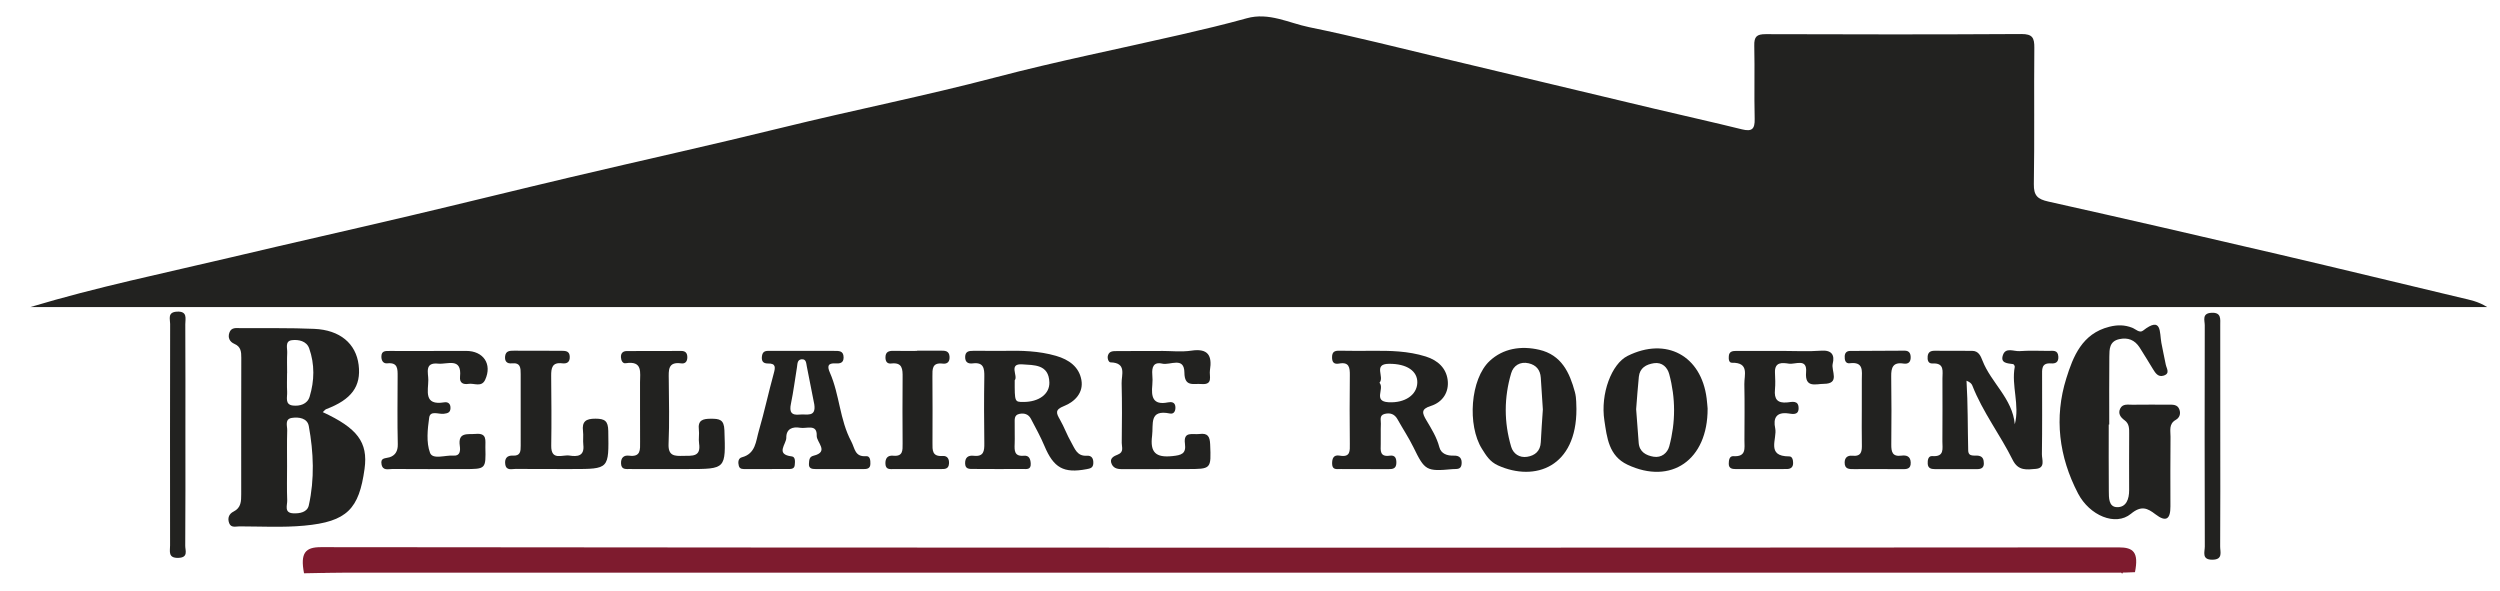 <?xml version="1.0" encoding="utf-8"?>
<!-- Generator: Adobe Illustrator 16.0.0, SVG Export Plug-In . SVG Version: 6.00 Build 0)  -->
<!DOCTYPE svg PUBLIC "-//W3C//DTD SVG 1.1//EN" "http://www.w3.org/Graphics/SVG/1.1/DTD/svg11.dtd">
<svg version="1.1" id="Layer_1" xmlns="http://www.w3.org/2000/svg" xmlns:xlink="http://www.w3.org/1999/xlink" x="0px" y="0px"
	 width="440px" height="104px" viewBox="0 0 440 104" enable-background="new 0 0 440 104" xml:space="preserve">
<g>
	<path fill-rule="evenodd" clip-rule="evenodd" fill="#222220" d="M5.337,54.044c11.675-3.519,23.642-5.981,35.521-8.795
		c10.375-2.458,20.778-4.792,31.155-7.24c9.498-2.24,18.969-4.592,28.467-6.833c12.417-2.931,24.876-5.685,37.264-8.732
		c12.469-3.068,25.067-5.562,37.495-8.833c10.78-2.838,21.733-5.012,32.601-7.518c3.874-0.893,7.748-1.807,11.577-2.875
		c3.926-1.095,7.394,0.83,10.999,1.567c7.991,1.633,15.903,3.657,23.843,5.545c12.307,2.927,24.608,5.88,36.916,8.807
		c5.134,1.221,10.289,2.359,15.412,3.628c1.759,0.435,2.28-0.049,2.235-1.843c-0.105-4.297,0.026-8.601-0.07-12.899
		c-0.035-1.557,0.421-2.016,2.004-2.01c15,0.055,30.001,0.065,45.002-0.022c1.95-0.011,2.302,0.662,2.284,2.416
		c-0.08,8,0.048,16.001-0.085,24c-0.034,2.041,0.672,2.65,2.551,3.07c13.523,3.019,27.024,6.132,40.517,9.283
		c10.759,2.514,21.494,5.129,32.243,7.685c1.427,0.34,2.876,0.59,4.474,1.602C293.369,54.044,149.353,54.044,5.337,54.044z"/>
	<path fill-rule="evenodd" clip-rule="evenodd" fill="#7E1B2E" d="M53.509,100.897c-0.692-3.599,0.241-4.598,2.971-4.597
		c105.474,0.11,210.946,0.12,316.42,0.039c2.587-0.003,3.548,0.863,2.856,4.364c-0.999,0.032-1.998,0.09-2.996,0.09
		c-103.921,0-207.841-0.006-311.761-0.006C58.502,100.788,56.006,100.859,53.509,100.897z"/>
	<path fill-rule="evenodd" clip-rule="evenodd" fill="#222220" d="M56.806,72.535c6.043,2.803,8.009,5.263,7.356,9.982
		c-0.972,7.035-3.038,9.301-10.633,10c-3.768,0.347-7.589,0.132-11.387,0.126c-0.633-0.001-1.483,0.313-1.813-0.582
		c-0.316-0.858-0.046-1.616,0.782-2.026c1.337-0.662,1.343-1.844,1.342-3.068c-0.004-7.996-0.011-15.992,0.014-23.988
		c0.003-1.058-0.058-1.959-1.207-2.453c-0.828-0.356-1.196-1.074-0.893-1.965c0.347-1.016,1.268-0.805,2.037-0.802
		c4.297,0.018,8.599-0.063,12.889,0.122c4.557,0.196,7.355,2.59,7.826,6.336c0.475,3.771-1.249,6.115-5.721,7.8
		C57.23,72.08,57.107,72.266,56.806,72.535z M50.524,82.058c0,2-0.055,4.002,0.025,5.998c0.035,0.857-0.602,2.206,1.059,2.289
		c1.134,0.057,2.47-0.183,2.739-1.39c1.034-4.637,0.851-9.333,0.001-13.972c-0.254-1.387-1.74-1.618-2.962-1.435
		c-1.327,0.201-0.811,1.412-0.836,2.21C50.483,77.856,50.528,79.958,50.524,82.058z M50.534,65.679c-0.004,0-0.008,0-0.012,0
		c0,1.097-0.048,2.197,0.015,3.29c0.052,0.912-0.449,2.241,1.013,2.406c1.201,0.135,2.539-0.227,2.941-1.548
		c0.859-2.819,0.914-5.723-0.077-8.519c-0.458-1.29-1.864-1.58-3.038-1.436c-1.266,0.156-0.787,1.397-0.828,2.217
		C50.489,63.283,50.534,64.482,50.534,65.679z"/>
	<path fill-rule="evenodd" clip-rule="evenodd" fill="#222220" d="M371.138,74.714c0,3.894-0.022,7.787,0.014,11.681
		c0.011,1.174-0.05,2.823,1.434,2.865c1.651,0.048,2.151-1.444,2.143-3.005c-0.02-3.294-0.005-6.589,0.006-9.884
		c0.003-0.905,0.046-1.797-0.827-2.419c-0.696-0.496-1.176-1.181-0.751-2.043c0.438-0.887,1.354-0.671,2.133-0.677
		c2.097-0.015,4.193-0.026,6.29-0.012c0.784,0.006,1.681-0.092,2.006,0.891c0.244,0.736,0.022,1.403-0.674,1.801
		c-1.235,0.707-0.895,1.891-0.902,2.939c-0.03,4.094-0.036,8.188-0.017,12.28c0.01,2.216-0.741,2.838-2.635,1.384
		c-1.407-1.08-2.479-1.604-4.313-0.087c-2.713,2.245-7.285,0.307-9.309-3.575c-3.373-6.468-4.229-13.352-2.068-20.258
		c1.195-3.823,2.758-7.877,7.568-9.084c1.458-0.366,2.693-0.342,4.014,0.165c0.631,0.242,1.303,0.998,1.922,0.514
		c3.351-2.619,2.885,0.319,3.226,2.143c0.238,1.274,0.518,2.541,0.771,3.813c0.141,0.712,0.836,1.598-0.392,1.97
		c-0.959,0.292-1.429-0.465-1.856-1.155c-0.787-1.267-1.54-2.556-2.351-3.808c-0.849-1.311-2.046-1.809-3.602-1.459
		c-1.714,0.385-1.712,1.76-1.726,3.042c-0.042,3.992-0.016,7.985-0.016,11.979C371.197,74.714,371.167,74.714,371.138,74.714z"/>
	<path fill-rule="evenodd" clip-rule="evenodd" fill="#222220" d="M354.605,74.678c0.891-3.443-0.632-6.773-0.009-10.113
		c0.027-0.145-0.16-0.462-0.281-0.48c-0.979-0.147-2.307-0.13-1.796-1.607c0.485-1.403,1.92-0.609,2.918-0.682
		c1.689-0.122,3.394-0.054,5.092-0.04c0.761,0.006,1.679-0.233,1.74,1.027c0.046,0.953-0.47,1.237-1.291,1.177
		c-1.741-0.131-1.569,1.088-1.57,2.192c0,4.595,0.035,9.189-0.033,13.782c-0.014,0.939,0.675,2.441-1.085,2.589
		c-1.529,0.128-3.07,0.409-4.053-1.568c-2.207-4.445-5.281-8.429-7.104-13.095c-0.13-0.334-0.405-0.61-1.027-0.855
		c0.253,4.128,0.197,8.203,0.298,12.276c0.03,1.229,1.155,0.789,1.857,0.934c0.75,0.153,0.878,0.684,0.896,1.32
		c0.023,0.804-0.49,1.027-1.146,1.03c-2.497,0.011-4.993-0.01-7.49-0.003c-0.669,0.001-1.192-0.162-1.241-0.935
		c-0.04-0.628,0.082-1.411,0.8-1.357c2.184,0.164,1.778-1.313,1.781-2.566c0.01-3.695,0.033-7.391,0.009-11.086
		c-0.009-1.217,0.429-2.774-1.754-2.648c-0.776,0.044-0.915-0.628-0.847-1.275c0.077-0.735,0.543-0.97,1.241-0.963
		c2.197,0.021,4.394,0.004,6.591,0.017c1.127,0.006,1.501,0.901,1.818,1.723C350.431,67.373,354.189,70.119,354.605,74.678z"/>
	<path fill-rule="evenodd" clip-rule="evenodd" fill="#222220" d="M176.681,61.749c3.096-0.069,6.159,0.007,9.185,0.882
		c2.295,0.663,4.052,1.948,4.461,4.251c0.397,2.236-1.164,3.836-3.075,4.588c-1.633,0.644-1.349,1.26-0.697,2.39
		c0.739,1.285,1.237,2.71,1.981,3.991c0.617,1.062,1.003,2.474,2.729,2.354c0.874-0.061,1.202,0.493,1.158,1.354
		c-0.041,0.809-0.559,0.898-1.189,1.017c-4.046,0.764-5.787-0.227-7.411-4.089c-0.69-1.642-1.56-3.21-2.39-4.79
		c-0.428-0.813-1.194-1.034-2.046-0.845c-0.943,0.209-0.788,1.024-0.801,1.69c-0.025,1.197,0.043,2.397-0.006,3.594
		c-0.049,1.195-0.058,2.229,1.635,2.075c0.879-0.079,1.14,0.522,1.194,1.349c0.076,1.185-0.773,0.978-1.401,0.983
		c-2.895,0.026-5.79,0.005-8.685-0.006c-0.698-0.003-1.445,0.071-1.462-0.989c-0.018-1.067,0.575-1.438,1.515-1.331
		c1.777,0.201,1.884-0.853,1.865-2.215c-0.053-3.893-0.067-7.787,0-11.68c0.026-1.499-0.123-2.604-2.029-2.365
		c-0.806,0.101-1.359-0.182-1.344-1.132c0.016-0.986,0.665-1.081,1.422-1.078C173.087,61.753,174.884,61.749,176.681,61.749z
		 M178.59,66.924c-0.008,3.817-0.008,3.817,1.494,3.822c2.754,0.011,4.66-1.387,4.605-3.438c-0.086-3.23-2.743-3.028-4.748-3.181
		C177.401,63.936,179.245,66.207,178.59,66.924z"/>
	<path fill-rule="evenodd" clip-rule="evenodd" fill="#222220" d="M241.452,61.743c3.198-0.028,6.356,0.023,9.483,1.002
		c2.176,0.682,3.577,2.074,3.85,4.095c0.281,2.092-0.798,3.929-2.986,4.618c-1.715,0.542-1.527,1.218-0.74,2.538
		c0.883,1.482,1.813,2.973,2.267,4.711c0.304,1.167,1.386,1.528,2.561,1.486c1.026-0.037,1.451,0.502,1.355,1.489
		c-0.102,1.044-0.929,0.823-1.582,0.885c-4.645,0.432-4.893,0.25-6.888-3.834c-0.828-1.695-1.887-3.278-2.805-4.932
		c-0.521-0.939-1.299-1.193-2.267-0.951c-0.991,0.248-0.638,1.105-0.667,1.732c-0.055,1.197,0.008,2.398-0.025,3.598
		c-0.031,1.14-0.174,2.278,1.598,2.019c0.931-0.136,1.177,0.457,1.153,1.298c-0.028,0.991-0.633,1.079-1.408,1.073
		c-2.798-0.02-5.597-0.005-8.395-0.019c-0.66-0.004-1.474,0.211-1.502-0.901c-0.024-0.934,0.239-1.657,1.327-1.458
		c1.922,0.35,1.799-0.854,1.789-2.122c-0.033-3.997-0.055-7.995,0.001-11.992c0.02-1.386-0.113-2.415-1.884-2.089
		c-0.902,0.165-1.253-0.218-1.245-1.129c0.008-0.948,0.461-1.154,1.313-1.132C237.653,61.777,239.552,61.743,241.452,61.743z
		 M242.788,67.361c0.941,1.039-1.175,3.27,1.571,3.431c2.92,0.172,5.012-1.294,5.087-3.409c0.074-2.058-1.819-3.385-5.008-3.354
		C241.606,64.057,243.73,66.358,242.788,67.361z"/>
	<path fill-rule="evenodd" clip-rule="evenodd" fill="#222220" d="M141.417,61.758c1.796,0.002,3.593,0.006,5.389,0
		c0.823-0.002,1.66-0.058,1.667,1.143c0.007,1.014-0.672,1.098-1.416,1.057c-1.376-0.078-1.489,0.509-0.995,1.63
		c1.713,3.886,1.717,8.297,3.762,12.11c0.643,1.199,0.603,2.738,2.598,2.588c0.738-0.056,0.778,0.752,0.765,1.368
		c-0.019,0.845-0.611,0.905-1.244,0.905c-2.797,0-5.595,0.007-8.392-0.006c-0.616-0.003-1.246-0.069-1.176-0.944
		c0.047-0.586,0.017-1.212,0.804-1.401c2.825-0.683,0.515-2.375,0.563-3.512c0.092-2.155-1.789-1.203-2.904-1.406
		c-1.405-0.256-2.479,0.231-2.449,1.752c0.021,1.104-1.997,2.932,0.962,3.284c0.675,0.081,0.579,0.952,0.522,1.538
		c-0.065,0.675-0.629,0.682-1.116,0.685c-2.498,0.015-4.995,0.012-7.492,0.003c-0.482-0.001-1.059,0.07-1.23-0.549
		c-0.168-0.604-0.139-1.343,0.541-1.521c2.438-0.642,2.45-2.844,2.969-4.617c0.979-3.346,1.704-6.766,2.632-10.127
		c0.295-1.066,0.407-1.789-0.996-1.762c-0.979,0.02-1.189-0.536-1.069-1.353c0.147-0.996,0.916-0.867,1.611-0.867
		C137.624,61.758,139.521,61.756,141.417,61.758z M143.315,71.17c-0.438-2.233-0.866-4.469-1.321-6.698
		c-0.111-0.542-0.088-1.321-0.925-1.237c-0.775,0.078-0.708,0.838-0.802,1.396c-0.357,2.145-0.619,4.308-1.065,6.434
		c-0.304,1.448,0.069,2.069,1.582,1.896C141.934,72.829,143.664,73.521,143.315,71.17z"/>
	<path fill-rule="evenodd" clip-rule="evenodd" fill="#222220" d="M300.54,71.888c0.054,9.089-6.453,13.512-14.111,9.894
		c-3.295-1.557-3.602-4.781-4.058-7.772c-0.722-4.737,1.278-9.976,4.087-11.371c6.792-3.373,12.962-0.059,13.912,7.479
		C300.458,70.808,300.502,71.504,300.54,71.888z M287.962,72.018c0.146,1.962,0.281,3.952,0.448,5.94
		c0.133,1.585,1.296,2.2,2.618,2.425c1.385,0.234,2.443-0.653,2.76-1.832c1.133-4.216,1.131-8.5-0.008-12.717
		c-0.313-1.155-1.225-2.136-2.685-1.912c-1.37,0.21-2.498,0.827-2.659,2.387C288.241,68.192,288.12,70.084,287.962,72.018z"/>
	<path fill-rule="evenodd" clip-rule="evenodd" fill="#222220" d="M277.451,71.975c0.04,10.215-7.274,12.877-13.795,9.943
		c-1.461-0.657-2.106-1.771-2.828-2.914c-2.607-4.136-2.063-12.299,1.361-15.485c2.361-2.197,5.509-2.701,8.707-1.962
		c3.924,0.906,5.36,4.022,6.287,7.452C277.491,70.146,277.404,71.389,277.451,71.975z M271.543,72.067
		c-0.119-1.816-0.244-3.705-0.366-5.594c-0.089-1.365-0.811-2.227-2.125-2.534c-1.532-0.359-2.694,0.428-3.082,1.737
		c-1.272,4.29-1.283,8.655-0.004,12.953c0.364,1.226,1.453,1.98,2.804,1.769c1.388-0.217,2.337-1.01,2.409-2.581
		C271.267,75.926,271.417,74.038,271.543,72.067z"/>
	<path fill-rule="evenodd" clip-rule="evenodd" fill="#222220" d="M76.339,61.761c1.897,0,3.795,0.002,5.693-0.001
		c3.057-0.005,4.626,2.33,3.356,5.08c-0.635,1.375-1.942,0.562-2.937,0.72c-0.876,0.14-1.603-0.113-1.486-1.261
		c0.353-3.476-2.256-2.125-3.844-2.298c-2.448-0.266-1.736,1.635-1.739,2.86c-0.005,1.91-0.873,4.558,2.797,3.95
		c0.669-0.111,1.136,0.243,1.107,1.029c-0.028,0.787-0.507,0.901-1.181,0.987c-0.899,0.113-2.385-0.64-2.569,0.677
		c-0.286,2.044-0.536,4.344,0.146,6.185c0.469,1.264,2.713,0.381,4.155,0.497c1.144,0.093,1.208-0.885,1.09-1.691
		c-0.368-2.52,1.387-2.001,2.833-2.127c2.019-0.178,1.639,1.202,1.666,2.349c0.091,3.843,0.089,3.841-3.771,3.84
		c-4.195-0.001-8.39,0.021-12.585-0.014c-0.705-0.006-1.694,0.37-1.919-0.814c-0.229-1.208,0.652-1.016,1.41-1.249
		c0.958-0.296,1.479-1.052,1.449-2.276c-0.099-3.992-0.037-7.988-0.028-11.984c0.002-1.253,0.063-2.475-1.823-2.272
		c-0.677,0.073-1.034-0.443-1.037-1.168c-0.005-1.05,0.703-1.011,1.426-1.009c2.597,0.007,5.194,0.003,7.791,0.003
		C76.339,61.768,76.339,61.765,76.339,61.761z"/>
	<path fill-rule="evenodd" clip-rule="evenodd" fill="#222220" d="M204.305,61.761c1.799,0,3.631,0.216,5.39-0.049
		c2.947-0.443,3.663,0.89,3.255,3.449c-0.164,1.022,0.638,2.611-1.517,2.427c-1.378-0.118-2.954,0.569-2.978-2.003
		c-0.026-2.893-2.507-1.261-3.892-1.583c-1.558-0.363-1.862,0.641-1.757,1.938c0.049,0.596,0.062,1.204,0.002,1.798
		c-0.205,2.053,0.046,3.627,2.766,3.08c0.554-0.111,1.24-0.082,1.297,0.795c0.045,0.702-0.247,1.312-0.967,1.164
		c-3.721-0.76-2.87,1.86-3.136,3.923c-0.377,2.921,0.643,3.877,3.556,3.576c1.593-0.164,2.472-0.396,2.228-2.182
		c-0.308-2.265,1.378-1.557,2.543-1.71c1.481-0.194,1.839,0.435,1.895,1.842c0.17,4.339,0.233,4.331-4.164,4.328
		c-3.698-0.003-7.396-0.002-11.095,0.02c-0.833,0.006-1.667-0.034-2.062-0.873c-0.491-1.043,0.379-1.422,1.093-1.706
		c1.098-0.438,0.655-1.344,0.664-2.042c0.044-3.497,0.072-6.997-0.021-10.493c-0.039-1.462,0.95-3.609-1.953-3.683
		c-0.338-0.008-0.629-0.728-0.436-1.277c0.257-0.731,0.921-0.701,1.494-0.707c2.598-0.027,5.196-0.012,7.794-0.012
		C204.305,61.773,204.305,61.768,204.305,61.761z"/>
	<path fill-rule="evenodd" clip-rule="evenodd" fill="#222220" d="M118.309,82.555c-2.494,0.002-4.987,0.014-7.48-0.006
		c-0.663-0.005-1.459,0.137-1.524-0.928c-0.064-1.036,0.471-1.546,1.424-1.422c2.067,0.271,1.936-1.059,1.927-2.417
		c-0.024-3.49,0.002-6.981-0.01-10.472c-0.006-1.73,0.527-3.86-2.524-3.382c-0.516,0.081-0.801-0.449-0.834-1.023
		c-0.046-0.77,0.362-1.115,1.046-1.12c3.191-0.023,6.383-0.018,9.574-0.018c0.728,0,1.06,0.365,1.062,1.104
		c0.002,0.749-0.368,1.184-1.069,1.084c-2.401-0.341-2.21,1.239-2.198,2.792c0.029,3.79,0.134,7.586-0.035,11.368
		c-0.096,2.156,1.056,2.16,2.574,2.117c1.511-0.043,3.169,0.262,2.797-2.193c-0.118-0.78,0.058-1.603-0.037-2.389
		c-0.206-1.699,0.666-1.952,2.12-1.953c1.502,0,2.311,0.124,2.375,2.027c0.229,6.831,0.314,6.828-6.492,6.828
		C120.104,82.553,119.206,82.553,118.309,82.555z"/>
	<path fill-rule="evenodd" clip-rule="evenodd" fill="#222220" d="M98.002,82.541c-2.398,0-4.797,0.023-7.195-0.015
		c-0.713-0.012-1.715,0.39-1.885-0.839c-0.135-0.977,0.317-1.563,1.338-1.5c1.347,0.084,1.385-0.765,1.382-1.74
		c-0.013-4.197-0.01-8.395-0.002-12.592c0.002-1.066-0.007-2.066-1.541-1.906c-0.879,0.092-1.3-0.356-1.199-1.251
		c0.11-0.971,0.849-0.976,1.557-0.976c2.798-0.002,5.596,0.013,8.394,0.018c0.746,0.001,1.405,0.064,1.427,1.069
		c0.021,0.97-0.543,1.233-1.337,1.136c-1.756-0.219-1.945,0.826-1.934,2.19c0.037,4.098,0.079,8.196,0.01,12.292
		c-0.045,2.746,1.969,1.558,3.198,1.751c1.369,0.216,2.683,0.142,2.449-1.887c-0.091-0.79,0.043-1.606-0.055-2.395
		c-0.216-1.733,0.52-2.215,2.202-2.208c1.643,0.008,2.216,0.401,2.245,2.169c0.107,6.696,0.18,6.695-6.355,6.695
		c-0.899,0.001-1.799,0-2.698,0C98.002,82.55,98.002,82.545,98.002,82.541z"/>
	<path fill-rule="evenodd" clip-rule="evenodd" fill="#222220" d="M313.636,61.76c2.296,0,4.601,0.129,6.885-0.04
		c1.884-0.14,2.412,0.784,2.037,2.282c-0.312,1.247,1.362,3.55-1.577,3.555c-1.378,0.002-3.354,0.806-3.11-2.054
		c0.215-2.522-1.892-1.326-3.02-1.498c-1.144-0.173-2.541-0.362-2.456,1.584c0.044,0.996,0.091,2.003-0.003,2.992
		c-0.156,1.659,0.425,2.422,2.177,2.245c0.801-0.08,1.984-0.444,1.985,1.021c0.001,1.272-1.077,1.022-1.779,0.922
		c-2.17-0.311-2.72,0.853-2.339,2.613c0.394,1.817-1.69,4.954,2.474,4.945c0.536-0.002,0.675,0.622,0.678,1.162
		c0.004,0.776-0.45,1.057-1.124,1.061c-2.994,0.015-5.988,0.02-8.982,0.006c-0.609-0.003-1.229-0.093-1.221-0.938
		c0.006-0.621,0.099-1.381,0.839-1.334c2.297,0.145,1.916-1.434,1.92-2.783c0.009-3.294,0.054-6.589-0.016-9.881
		c-0.034-1.584,0.921-3.834-2.166-3.775c-0.584,0.011-0.609-0.689-0.566-1.192c0.066-0.794,0.648-0.891,1.28-0.891
		C308.247,61.76,310.942,61.76,313.636,61.76z"/>
	<path fill-rule="evenodd" clip-rule="evenodd" fill="#222220" d="M327.676,72.17c0.001-1.796-0.013-3.593,0.004-5.39
		c0.015-1.498,0.343-3.154-2.132-2.848c-0.757,0.094-0.919-0.59-0.88-1.255c0.035-0.605,0.383-0.907,0.946-0.911
		c3.193-0.026,6.387-0.028,9.58-0.049c0.759-0.004,1.06,0.404,1.084,1.102c0.031,0.896-0.403,1.302-1.285,1.166
		c-1.83-0.281-2.167,0.707-2.141,2.268c0.064,3.991,0.049,7.984,0.014,11.976c-0.011,1.271,0.176,2.181,1.78,1.964
		c0.869-0.118,1.601,0.09,1.64,1.203c0.041,1.195-0.738,1.183-1.599,1.175c-2.794-0.023-5.59-0.021-8.384-0.009
		c-0.843,0.003-1.65,0.026-1.645-1.156c0.005-0.905,0.551-1.278,1.347-1.197c1.657,0.17,1.71-0.836,1.683-2.05
		C327.643,76.163,327.676,74.166,327.676,72.17z"/>
	<path fill-rule="evenodd" clip-rule="evenodd" fill="#222220" d="M161.41,61.718c1.398,0,2.797,0.006,4.195-0.003
		c0.737-0.004,1.425,0.028,1.51,1.005c0.078,0.884-0.332,1.384-1.198,1.276c-1.897-0.237-1.816,1-1.81,2.259
		c0.018,3.896,0.04,7.792,0.01,11.688c-0.01,1.281-0.074,2.44,1.766,2.306c0.89-0.064,1.207,0.566,1.139,1.38
		c-0.084,1.019-0.864,0.92-1.559,0.922c-2.697,0.006-5.394,0.013-8.091,0.004c-0.672-0.002-1.484,0.17-1.536-0.901
		c-0.048-0.967,0.357-1.554,1.391-1.45c1.703,0.169,1.639-0.949,1.633-2.108c-0.021-3.896-0.038-7.791,0-11.688
		c0.014-1.425-0.013-2.663-1.987-2.434c-0.756,0.088-1.041-0.38-1.031-1.098c0.014-0.938,0.565-1.142,1.373-1.126
		c1.398,0.027,2.797,0.007,4.196,0.007C161.41,61.743,161.41,61.73,161.41,61.718z"/>
	<path fill-rule="evenodd" clip-rule="evenodd" fill="#222220" d="M390.768,76.707c0.003,6.488,0.022,12.978-0.02,19.467
		c-0.006,0.948,0.546,2.316-1.36,2.334c-1.95,0.018-1.34-1.39-1.343-2.312c-0.038-12.979-0.039-25.957-0.008-38.936
		c0.003-0.848-0.545-2.109,1.166-2.208c1.786-0.103,1.559,1.102,1.559,2.186C390.768,63.728,390.765,70.217,390.768,76.707z"/>
	<path fill-rule="evenodd" clip-rule="evenodd" fill="#222220" d="M32.631,76.567c0,6.498,0.023,12.996-0.029,19.494
		c-0.006,0.807,0.59,2.063-1.195,2.123c-1.873,0.062-1.474-1.159-1.475-2.184c-0.01-12.996-0.018-25.992,0.012-38.988
		c0.001-0.855-0.507-2.075,1.208-2.163c1.912-0.099,1.455,1.255,1.46,2.224C32.649,63.571,32.632,70.069,32.631,76.567z"/>
	<path fill-rule="evenodd" clip-rule="evenodd" fill="#7E1B2E" d="M56.52,100.792c0.267-0.41,0.532-0.438,0.793,0.003
		C57.047,100.794,56.783,100.794,56.52,100.792z"/>
	<path fill-rule="evenodd" clip-rule="evenodd" fill="#7E1B2E" d="M373.312,100.804c0.177-0.323,0.26-0.134,0.341,0.062
		c-0.002,0-0.188,0.057-0.188,0.057L373.312,100.804z"/>
</g>
</svg>
